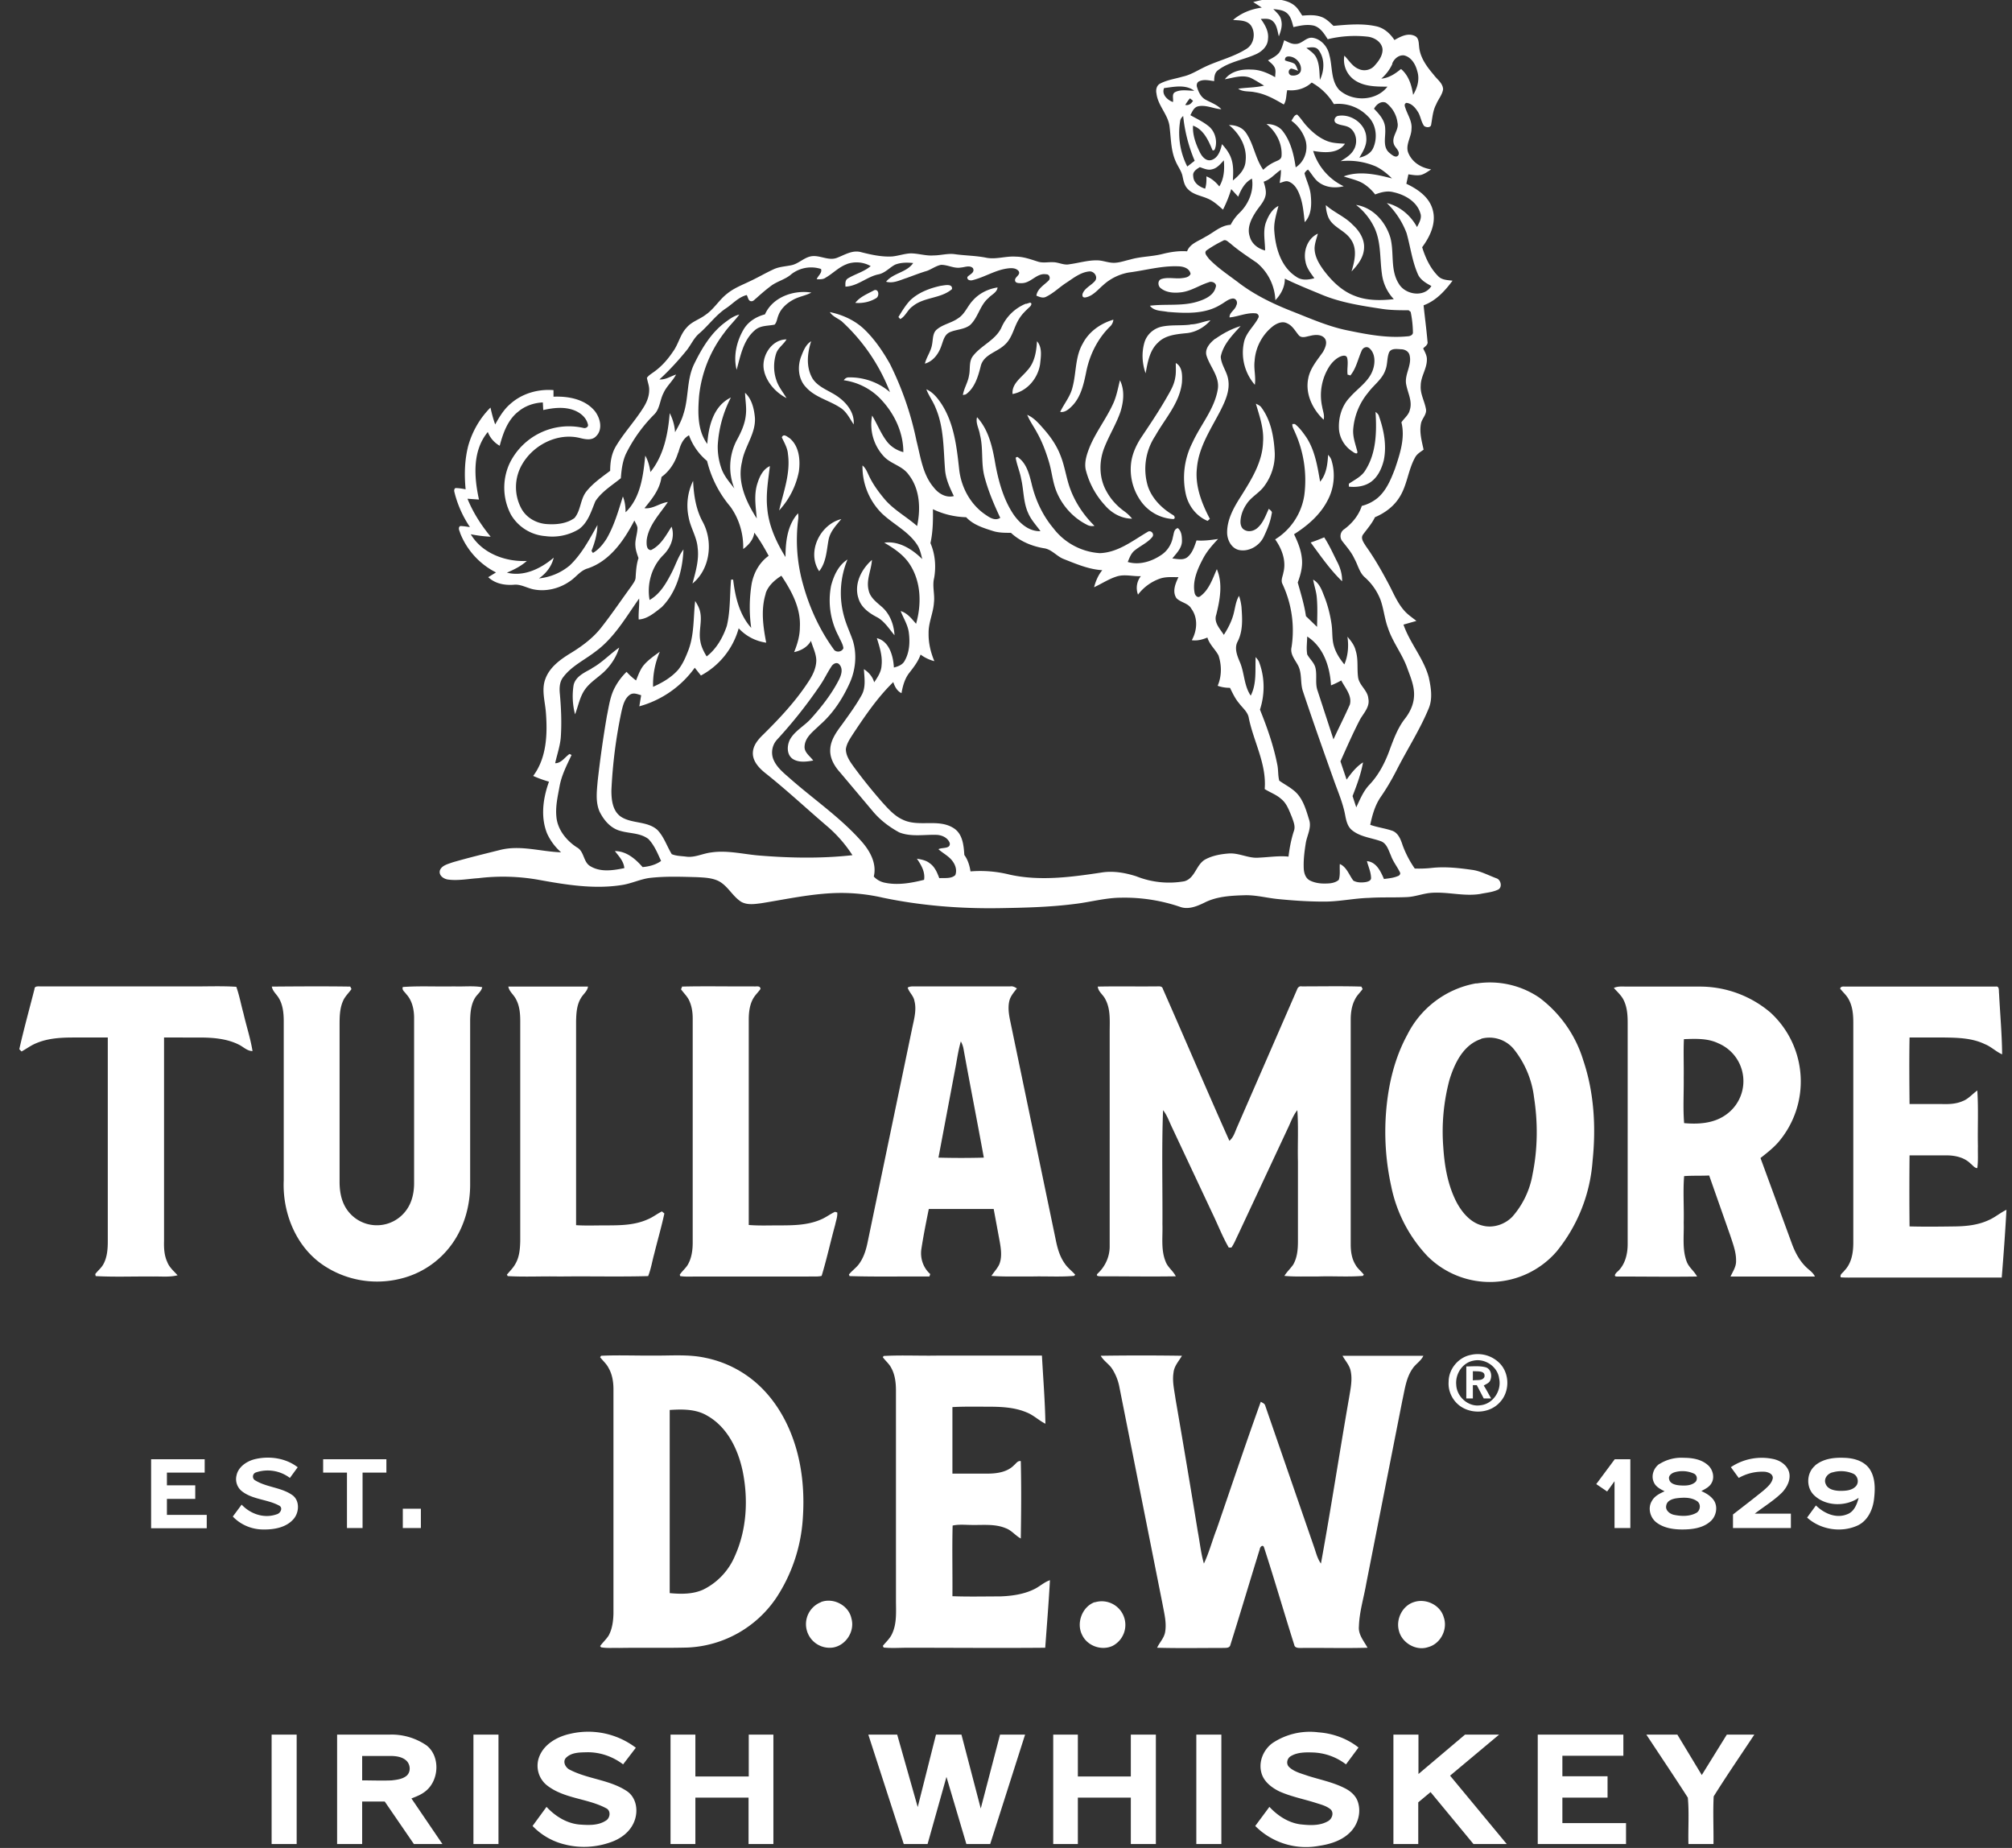 <svg xmlns="http://www.w3.org/2000/svg" xml:space="preserve" style="fill-rule:evenodd;clip-rule:evenodd;stroke-linejoin:round;stroke-miterlimit:2" viewBox="0 0 98 90"><rect x="0" y="0" width="98" height="90" fill="#333333" stroke="none"/><path d="M.94 0h96.8v90H.94z" style="fill:none"/><clipPath id="a"><path d="M.94 0h96.8v90H.94z"/></clipPath><g clip-path="url(#a)"><path d="M61.78-.04h.39c.3.04.62.1.87.3.17.13.27.32.39.5.3-.02.62-.05.92.06.24.08.42.27.6.44.69-.06 1.4-.13 2.08.02.38.08.68.35.89.67.3-.17.65-.36.99-.2.2.09.19.33.21.5.04.55.38 1 .72 1.4.16.22.44.4.45.7-.04.27-.24.49-.34.74-.16.3-.18.64-.24.97-.01.17-.25.16-.35.07-.13-.19-.16-.42-.26-.62-.13-.23-.33-.48-.6-.5-.14.06-.06.2-.03.3.11.31.32.62.28.97 0 .4-.33.8-.14 1.2.2.45.64.7 1.1.77-.16.1-.31.22-.5.27-.2.04-.4 0-.61-.03l-.1.46c.55.26 1.13.65 1.29 1.29.17.64-.14 1.29-.52 1.8.16.52.4 1.04.8 1.43.18.17.44.17.68.2-.37.5-.81.98-1.41 1.2.06.59.14 1.17.19 1.76.04.16-.12.24-.21.34.08.17.19.35.18.55 0 .44-.3.82-.3 1.26-.03.4.18.74.25 1.12.07.28-.2.48-.24.74-.08.42.04.84.13 1.26-.15.11-.33.21-.42.39-.35.63-.38 1.4-.81 2.01-.27.4-.69.7-1.14.89-.14.3-.37.56-.57.83-.15.19.02.4.13.58.45.63.83 1.31 1.19 2 .2.4.38.8.67 1.13.17.2.4.35.6.51l-.63.18c.31.9.98 1.64 1.23 2.56.11.5.2 1.04 0 1.52-.43 1.04-1.04 1.98-1.55 2.98-.24.47-.5.92-.8 1.35-.27.4-.4.87-.5 1.34.36.13.74.17 1.1.3.28.12.39.43.48.7a5 5 0 0 0 .59 1.13c.28.01.56 0 .83-.03.64-.07 1.29 0 1.93.09.43.05.82.27 1.23.42.22.08.29.47.04.56-.27.12-.57.14-.85.2-.81.13-1.62-.13-2.44-.05-.37.04-.73.18-1.1.2-.62.03-1.25 0-1.87.04-.75.02-1.48.19-2.23.18-.73 0-1.45-.05-2.17-.12-.55-.05-1.08-.2-1.63-.19-.67.02-1.37.05-1.98.36-.37.18-.8.36-1.21.2a8.4 8.4 0 0 0-2.83-.44c-.76 0-1.5.21-2.24.3-1.23.16-2.48.19-3.71.21-1.9.03-3.82-.12-5.68-.51a9.06 9.06 0 0 0-2.14-.23c-1.28.02-2.53.3-3.78.5-.32.04-.68.1-.98-.07-.42-.27-.64-.76-1.08-1-.33-.17-.72-.18-1.08-.2-.77-.02-1.54-.05-2.31.04-.43.06-.83.25-1.26.33-1.4.24-2.81 0-4.19-.25a9.9 9.9 0 0 0-2.88-.07c-.48.03-.97.13-1.45.07-.23-.02-.5-.2-.42-.46.1-.24.4-.3.61-.38.76-.22 1.54-.41 2.3-.6 1-.26 2 .08 2.99.11a2.72 2.72 0 0 1-.68-.91c-.33-.81-.2-1.73.09-2.53a5.69 5.69 0 0 1-.77-.28c.66-.88.7-2.04.62-3.08-.04-.55-.23-1.13-.02-1.66.21-.56.72-.93 1.21-1.23.56-.34 1.1-.74 1.5-1.25.52-.66.99-1.36 1.48-2.03.08-.13.2-.26.2-.43.02-.31.04-.63.14-.93-.07-.2-.14-.39-.15-.59-.03-.3.1-.59.1-.89-.02-.12-.1-.24-.15-.35-.5.96-1.18 1.96-2.26 2.33-.37.1-.57.42-.87.62-.52.37-1.19.53-1.8.4-.32-.07-.62-.26-.95-.22-.44.03-.9-.05-1.24-.37l.38-.23a3.65 3.65 0 0 1-1.74-1.9c-.03-.12-.13-.26-.01-.36.16 0 .32.03.48.05a5.3 5.3 0 0 1-.73-1.6c-.02-.1-.08-.22.02-.3.17 0 .34.03.5.06-.07-.71-.05-1.44.13-2.13.2-.7.57-1.34 1.08-1.85.06.27.13.55.23.82.2-.36.42-.73.74-1 .57-.51 1.35-.73 2.1-.67v.32c.73-.03 1.54.12 2.02.71.26.34.39.88.06 1.21-.2.22-.51.16-.76.1-1.1-.29-2.3.32-2.85 1.28a2.2 2.2 0 0 0-.05 2.12c.23.45.7.73 1.2.78.47.04 1 0 1.4-.29.31-.36.28-.9.57-1.28.32-.41.76-.71 1.17-1.02 0-.41.06-.82.27-1.18.39-.66.92-1.22 1.33-1.87.17-.26.3-.56.3-.88.01-.2-.08-.4-.11-.6.1-.14.26-.22.4-.33.35-.26.64-.6.88-.96.26-.36.34-.82.65-1.15.25-.3.63-.4.93-.63.41-.28.66-.73 1.05-1.03.33-.27.73-.42 1.1-.6.39-.18.76-.4 1.15-.58.27-.13.57-.14.86-.2.34-.06.6-.35.94-.43.43-.1.86.23 1.29.07.37-.14.73-.38 1.14-.29.51.13 1.03.25 1.56.22.3-.03.6-.14.9-.15.37 0 .74.13 1.11.1.35 0 .7-.11 1.04-.06.5.07 1.02.07 1.52.17.48.1.97-.09 1.46-.05.36 0 .71.13 1.06.24.24.08.49.02.74.03.27 0 .53.16.8.1.45-.06.9-.2 1.35-.19.27 0 .53.12.81.12.27 0 .53-.1.8-.16.51-.15 1.06-.14 1.57-.27.4-.1.8-.16 1.2-.13.14-.38.57-.5.88-.7.4-.2.76-.57 1.24-.59.12-.23.27-.43.46-.61.42-.42.68-1.04.58-1.64-.35.18-.53.53-.67.88l-.34-.37c-.1.34-.24.68-.4 1-.23-.2-.46-.42-.75-.54-.32-.14-.7-.19-.95-.45-.18-.17-.22-.4-.27-.63-.05-.26-.23-.48-.33-.72-.24-.52-.23-1.11-.3-1.67-.05-.6-.57-1.04-.64-1.64-.04-.18 0-.4.18-.49.34-.18.73-.23 1.1-.34.34-.07.65-.26.97-.42.69-.35 1.47-.51 2.13-.93.38-.23.46-.79.22-1.14-.2-.27-.58-.24-.87-.27.4-.34.88-.53 1.4-.6L61.04.1c.24-.06.49-.12.73-.15Zm.24.48c.16.17.36.33.39.57.06.26-.03.52-.12.76-.07-.26-.09-.57-.31-.75-.16-.14-.38-.1-.57-.1.2.28.4.61.35.98-.01.36-.31.63-.63.76-.59.26-1.26.35-1.79.75-.18.12-.2.34-.2.54-.25-.03-.5-.1-.73.01-.12.05-.14.2-.1.3.07.23.19.48.42.6.26.14.55.24.76.46-.38-.02-.75-.23-1.14-.14-.2.05-.28.26-.37.43.32.18.65.33.93.57.26.24.37.62.3.96-.03.09-.03.21-.15.18-.2-.48-.43-1.01-.95-1.2-.03.44.13.88.32 1.27.1.22.31.49.59.4.32-.11.43-.47.5-.77.18.2.36.43.45.7.12.34.1.71.08 1.07.3-.24.6-.54.62-.95.08-.68-.29-1.33-.81-1.75.31 0 .64.1.83.38.38.55.45 1.25.84 1.8a2 2 0 0 1 .57-.39c.12-.06.3-.1.32-.27.05-.6-.26-1.2-.73-1.57.28 0 .57.09.76.31.41.5.57 1.17.66 1.8.46-.29.65-.92.44-1.43a1.85 1.85 0 0 0-.65-.84c.08-.1.13-.28.28-.3.18.17.3.38.46.55.29.32.63.6 1.03.75.27.1.56.1.84.12-.34.5-1.02.44-1.55.35.23.75.78 1.39 1.49 1.72-.4.1-.83.07-1.17-.16-.25-.16-.38-.44-.57-.65a.42.42 0 0 0-.17.18c.09.35.26.67.3 1.03.05.46.05 1-.29 1.35-.05-.42-.08-.85-.22-1.25-.1-.29-.25-.6-.55-.72-.15-.07-.3.03-.45.06.03-.21.07-.43.06-.64-.29.19-.5.47-.84.58.06.2.13.42.1.63-.05.32-.3.56-.47.82-.23.35-.45.78-.31 1.21.09.36.4.6.75.69 0-.45-.11-.9.03-1.34.12-.33.3-.67.62-.83-.1.4-.24.81-.2 1.24.06.82.33 1.74 1.07 2.21.26.19.59.15.88.07-.18-.25-.38-.5-.43-.8-.12-.53.1-1.14.6-1.37-.06.23-.15.46-.16.7 0 .4.2.74.42 1.05.4.54.9 1.04 1.54 1.28.6.24 1.27.23 1.9.16a2.18 2.18 0 0 1-.58-1.23c-.11-.77-.03-1.6-.4-2.32a3.07 3.07 0 0 0-.86-1.04c.82.12 1.44.82 1.67 1.59.2.74-.02 1.58.42 2.26.32.53 1.23.67 1.58.1-.26-.14-.54-.3-.66-.58-.28-.64-.36-1.33-.55-2a4.02 4.02 0 0 0-.96-1.46c.63.15 1.16.6 1.47 1.17.1-.2.25-.44.16-.68-.17-.57-.76-.9-1.31-1.02-.3-.08-.6 0-.89.11a2.24 2.24 0 0 0-.53-.5c-.3-.2-.67-.26-1-.38.75-.28 1.59-.1 2.35.1-.23-.23-.5-.45-.8-.59a3.43 3.43 0 0 0-1.7-.25c.24-.15.49-.3.63-.54.2-.32.16-.79-.13-1.04-.2-.18-.48-.14-.7-.26-.19-.1-.08-.36.1-.37.64-.1 1.34.42 1.35 1.08.03.36-.17.67-.34.96.27-.06.55-.2.67-.46.23-.5.16-1.16-.25-1.55a1.98 1.98 0 0 0-1.66-.6 2.9 2.9 0 0 0-1.08-1.05c-.32.3-.76.42-1.19.37-.06.23-.03.5-.17.7-.44-.26-.9-.52-1.42-.6-.26-.06-.57 0-.8-.17.42-.06.85-.05 1.26-.15-.22-.13-.43-.27-.66-.38-.4-.16-.84 0-1.25.07.3-.4.83-.5 1.3-.47.41 0 .8.17 1.15.37 0-.16.05-.33-.03-.48-.07-.14-.2-.23-.32-.34.19-.1.4-.2.54-.37.13-.18.18-.4.25-.61.18.08.36.2.57.18.3 0 .5-.34.81-.3.42.06.74.44.82.84.16.57.06 1.24.48 1.7.65.59 1.8.55 2.35-.16-.57 0-1.2 0-1.67-.37a1.2 1.2 0 0 1-.43-1.14c.22.22.39.53.7.65.25.12.58.06.77-.16.2-.22.4-.49.39-.8-.03-.34-.37-.56-.69-.61a5.6 5.6 0 0 0-1.98.12c-.17-.27-.36-.57-.67-.66-.34-.08-.68 0-1 .07-.07-.25-.12-.53-.34-.7-.18-.14-.42-.15-.64-.18Zm1.62 1.9c.16.13.36.25.46.44.18.34.16.74.19 1.11.22-.45.25-1.04-.07-1.46-.14-.18-.39-.12-.58-.1Zm4.18.77a2.1 2.1 0 0 1-.54.72c.37-.03.68-.24.96-.47.38.32.52.8.59 1.26.21-.34.33-.76.2-1.16-.08-.32-.28-.67-.63-.76-.27-.04-.5.17-.59.4Zm-5.23-.17c.15.07.34.08.48.18.08.1.11.22.16.33-.11-.04-.22-.09-.34-.11-.16.05-.16.28 0 .33.18.04.42-.03.47-.22.07-.35-.26-.72-.62-.7-.11.01-.16.07-.15.19ZM56.7 4.29c-.13.31.16.58.43.68.04-.15-.07-.38.1-.48.29-.15.63-.07.94-.07-.43-.32-.98-.19-1.47-.13Zm1.03.82c.17.04.29-.06.38-.2l-.15-.12c-.09.1-.16.21-.23.32Zm9.19.18c.26.27.55.58.55.99.03.38-.14.87.2 1.16.12.1.34.3.45.1.07-.2-.18-.35-.23-.53-.12-.37.26-.67.18-1.03A1.43 1.43 0 0 0 67.5 5c-.24-.1-.47.1-.57.29Zm-9.44.62a3.6 3.6 0 0 0 .35 2.2l.36-.28a7.55 7.55 0 0 1-.56-2.18c-.08.07-.14.15-.15.26Zm1.54 2.34c-.2.05-.4-.05-.58-.11-.16.1-.36.22-.32.44.01.33.3.52.58.61.06-.19.07-.4.06-.6.26.1.46.28.63.49.23-.38.26-.83.22-1.27-.17.18-.34.4-.6.44Zm.54 3.48a5.6 5.6 0 0 0-.8.47c-.13.13.04.28.12.4.41.43.92.77 1.4 1.13.81.63 1.75 1.08 2.7 1.45.86.34 1.7.71 2.6.9.97.2 1.97.4 2.97.3.12 0 .28-.06.27-.2a5.2 5.2 0 0 0-.11-.99l-.1-.08c-.44 0-.88 0-1.32-.07-.98-.15-1.97-.3-2.89-.68-.6-.25-1.23-.5-1.82-.79.01.4-.19.77-.46 1.05a2.5 2.5 0 0 0-.9-1.82c-.45-.31-.9-.6-1.3-.95-.11-.07-.22-.22-.36-.12Zm-18.3 1.13c-.4.14-.69.46-1.04.66-.13.1-.3.08-.44.08.05-.16.28-.31.21-.5a1.57 1.57 0 0 0-1.44.25c-.3.27-.72.35-1.03.6-.24.18-.47.38-.69.58-.07.05-.13.14-.22.14-.17.01-.17-.2-.24-.3-.4.1-.67.42-1 .64-.5.33-.85.83-1.3 1.22-.28.23-.41.57-.64.85-.4.49-.84.97-1.31 1.4.3.02.54-.15.81-.24-.17.33-.47.57-.62.92-.17.33-.17.76-.45 1.03a7.24 7.24 0 0 0-1.37 1.91c-.17.37-.22.78-.25 1.19-.43.35-.93.65-1.24 1.12-.2.48-.35 1.03-.8 1.36a2.5 2.5 0 0 1-1.64.34 2.13 2.13 0 0 1-1.67-1.04 2.82 2.82 0 0 1-.06-2.52 3.21 3.21 0 0 1 3.58-1.71c.11.04.28-.05.22-.19-.08-.32-.36-.55-.67-.67-.48-.18-1-.12-1.5-.01l-.02-.37c-.44.02-.87.17-1.2.45-.51.4-.74 1.05-.9 1.66a1.3 1.3 0 0 1-.58-.67c-.76.92-.67 2.2-.43 3.29l-.56-.04c.27.67.67 1.29 1.13 1.85a6.72 6.72 0 0 1-.97-.12c.55.93 1.69 1.35 2.73 1.3-.29.26-.62.42-.97.57.83.21 1.66-.2 2.28-.73-.1.42-.37.77-.72 1.01a2.77 2.77 0 0 0 1.5-.63c.58-.55.96-1.27 1.35-1.97-.01.44-.13.86-.29 1.26l.07.1c.29-.17.5-.43.67-.7.37-.64.57-1.35.79-2.05.1.25.13.5.13.77.74-.71.86-1.8.96-2.76.14.25.21.52.25.8.65-.8.86-1.86.94-2.87.15.29.24.6.26.93.16-.28.32-.57.41-.89.26-.78.15-1.65.51-2.41.38-.78.84-1.56 1.56-2.08.2-.15.4-.29.65-.35-.22.3-.5.56-.72.87a6.12 6.12 0 0 0-1.24 3.1c-.06.79-.09 1.66.4 2.33.06-.86.3-1.85 1.15-2.26a5.76 5.76 0 0 0-.64 2.33c-.01.37.05.75.17 1.1.13.39.4.69.64 1a2.81 2.81 0 0 1 .1-2.32c.22-.4.42-.82.46-1.28.04-.35-.03-.7-.04-1.06.33.3.44.78.48 1.21.05.78-.51 1.41-.63 2.16-.24.98.2 1.94.72 2.75-.05-.58-.15-1.17.04-1.73.1-.32.27-.67.6-.82-.08.67-.2 1.35-.13 2.04.07.86.44 1.66.89 2.39 0-.74.09-1.56.61-2.13.02.1.02.19.01.28a7.93 7.93 0 0 0 .24 3.2c.31 1.12.8 2.19 1.48 3.13.1.18.4.16.48-.04-.02-.2-.15-.39-.23-.58a3.72 3.72 0 0 1-.37-2.46c.13-.5.36-1 .8-1.28a4.25 4.25 0 0 0-.16 2.8c.11.4.29.77.42 1.15.2.65.14 1.37-.12 1.99-.35.8-.84 1.56-1.5 2.13-.3.3-.7.57-.73 1.02-.03.3.26.48.42.7-.33.06-.71.11-1-.08-.3-.21-.28-.64-.14-.93.24-.44.71-.67 1.04-1.04.51-.57.99-1.18 1.34-1.86.12-.23.23-.54.04-.76-.13-.16-.33-.03-.4.1-.2.3-.34.61-.54.9a22.6 22.6 0 0 1-2.1 2.65.93.93 0 0 0-.2.91c.14.4.48.68.79.95 1.15 1.02 2.45 1.9 3.48 3.05.43.47.8 1.1.64 1.76a1 1 0 0 0 .49.29c.65.15 1.32.03 1.96-.13.06-.39-.14-.72-.35-1.03.22.04.45.08.62.22.25.17.37.46.47.73.26-.02.58.04.78-.15.09-.23.01-.48-.12-.66-.18-.26-.48-.4-.7-.6.16-.1.6 0 .55-.3-.09-.26-.38-.39-.64-.4-.6-.02-1.24.11-1.82-.12-.48-.26-.93-.6-1.28-1.02l-1.6-1.9c-.28-.31-.51-.7-.48-1.13.02-.45.3-.84.57-1.2.33-.46.67-.92.95-1.42.23-.4.14-.86.12-1.28.23.15.42.36.5.64.17-.25.35-.52.36-.83.05-.45-.1-.9-.23-1.32.61.15.8.88.83 1.43.2-.05.42-.13.52-.32.25-.43.27-.95.2-1.43-.06-.36-.26-.66-.39-1 .33.1.54.38.75.62.27-.94.25-2.02-.29-2.87-.3-.48-.78-.8-1.26-1.08.71-.1 1.37.32 1.85.8-.06-.25-.11-.5-.26-.72-.43-.64-1.15-.98-1.7-1.5a3.21 3.21 0 0 1-.95-2.34c.15.12.22.3.3.47.19.42.47.8.76 1.15.45.54 1.08.87 1.6 1.33.18-.84.14-1.8-.41-2.5-.3-.43-.86-.52-1.2-.88a2.28 2.28 0 0 1-.58-2c.26.43.43.9.75 1.3.2.24.47.4.77.48 0-.92-.4-1.8-1.01-2.48a3.06 3.06 0 0 0-1.89-1.02c.06-.1.16-.15.27-.14.72-.01 1.44.25 1.98.72a9.14 9.14 0 0 0-2.35-3.45c-.19-.15-.44-.23-.58-.45.62.13 1.22.4 1.68.84.5.48.9 1.07 1.24 1.67a15.2 15.2 0 0 1 1.3 3.76c.2.78.3 1.64.84 2.27.23.3.6.52.98.42-.2-.41-.4-.84-.43-1.3-.08-1-.05-2.05-.46-3-.12-.31-.33-.58-.45-.9.32.14.54.42.73.7.62.95.75 2.1.87 3.21.1.88.56 1.72 1.3 2.21.2.14.46.3.7.14-.31-.66-.6-1.34-.78-2.05-.16-.66-.04-1.35-.21-2-.04-.29-.22-.56-.14-.85.58.63.76 1.5.9 2.33.16.84.4 1.7.88 2.41.3.43.75.83 1.31.81-.2-.28-.45-.54-.59-.86-.25-.53-.22-1.12-.35-1.68-.06-.35-.21-.68-.27-1.04l.08-.04c.45.29.58.84.7 1.32.19.8.54 1.54 1.06 2.16a3.1 3.1 0 0 0 2.26 1.21c.88-.03 1.59-.6 2.32-1.03.17-.12.36.1.23.25-.24.29-.6.43-.89.68-.15.14-.22.34-.3.53.57.17 1.19-.03 1.66-.36.29-.2.48-.52.54-.86.05-.16.04-.38.24-.43.19.16.2.42.2.65-.01.33-.27.58-.47.83.24.02.52.1.73-.06.25-.2.35-.53.45-.82.35.03.7-.02 1.05-.07-.28.3-.55.6-.74.97-.27.51-.52 1.09-.4 1.67.03.12.15.25.27.15.43-.31.6-.85.81-1.32.3.7.15 1.5-.03 2.22-.13.38.19.69.37.98.18-.28.34-.58.44-.9.11-.34.12-.7.3-1 .06.17.1.36.12.54.04.56.08 1.15-.18 1.67-.18.32-.04.68.09.99.24.53.2 1.16.54 1.66.3-.59.21-1.25.24-1.88.07.09.15.17.18.28.27.73.27 1.55.03 2.28.35.87.66 1.75.84 2.66.06.26.03.54.1.8.22.16.46.28.67.45.46.34.62.92.78 1.44.14.4-.1.77-.16 1.16-.06.38-.11.76-.1 1.15 0 .24.06.52.28.65.24.13.53.17.8.16.22 0 .46-.03.63-.18.08-.25.03-.51.05-.77.34.15.45.54.66.81.18.1.4.1.6.07.11-.02.28-.07.26-.22-.01-.28-.13-.53-.2-.8.46.04.67.5.83.87.22-.03.46-.05.67-.14.08-.02.16-.11.1-.2-.13-.27-.33-.51-.43-.8-.12-.26-.2-.59-.49-.7-.47-.17-1.01-.21-1.41-.54-.22-.18-.28-.47-.33-.73-.11-.6-.36-1.16-.56-1.73-.51-1.43-1.02-2.87-1.5-4.31-.13-.39-.04-.82-.21-1.2-.14-.3-.43-.58-.34-.95a5.33 5.33 0 0 0-.45-3.08c-.08-.18.02-.36.05-.54.15-.57-.07-1.16-.4-1.62a3.07 3.07 0 0 0 1.42-2.15 5.69 5.69 0 0 0-.46-3.08c-.05-.13-.14-.25-.12-.39h.12c.23.18.4.42.56.65.42.64.54 1.42.67 2.16.31-.37.36-.85.39-1.31.07.08.14.17.17.29.19.63.12 1.34-.19 1.92-.36.71-.98 1.24-1.64 1.66.18.37.34.76.38 1.17.05.4-.06.8-.2 1.18.15.54.32 1.08.4 1.64l.54.52c.01-.47.03-.94-.01-1.4-.02-.31-.13-.6-.18-.9.27.15.4.44.5.71.2.48.33.98.4 1.48.05.36.01.73.12 1.07.1.33.29.61.5.87.18-.42.22-.9.15-1.35.17.2.34.41.4.67.14.43.06.88.12 1.31.06.4.47.63.5 1.04.08.39-.22.69-.4 1-.35.67-.65 1.36-.96 2.05l.3.89c.23-.32.47-.63.8-.84-.1.57-.3 1.1-.51 1.64l.18.55c.18-.38.34-.78.63-1.09.48-.5.8-1.14 1.03-1.8.18-.48.37-.98.69-1.4.24-.3.43-.67.46-1.07.05-.52-.18-1.01-.35-1.49-.25-.66-.7-1.22-.92-1.9-.16-.43-.2-.91-.36-1.36a2.83 2.83 0 0 0-.77-1.1c-.26-.23-.33-.6-.5-.9-.14-.31-.37-.57-.58-.84a.4.4 0 0 1 .09-.6c.38-.28.7-.67.85-1.13a2 2 0 0 0 .76-.38c.44-.37.66-.92.86-1.44.24-.72.5-1.49.31-2.25.13-.2.36-.36.41-.61.13-.41-.09-.8-.17-1.2-.12-.5.28-.95.16-1.45-.04-.2-.24-.3-.42-.3-.2-.01-.47-.06-.58.15-.11.27-.07.59-.18.86-.15.45-.57.73-.84 1.1a3.18 3.18 0 0 0-.73 1.81c-.02.36.11.7.2 1.05.04.18-.15.08-.22.02a1.43 1.43 0 0 1-.67-1.07c-.04-.57.13-1.17.53-1.58.38-.44.93-.77 1.12-1.34.12-.34.12-.8-.17-1.05-.14-.12-.33-.02-.38.13-.18.4-.26.85-.55 1.2-.03-.02-.1-.04-.13-.04-.04-.27.04-.55-.02-.81-.04-.17-.23-.12-.35-.07-.21.1-.38.27-.51.46a2.6 2.6 0 0 0-.36 1.98c.03.2.13.42.07.63-.53-.5-.9-1.25-.75-2 .09-.5.44-.9.72-1.3.11-.2.24-.48.07-.68-.18-.19-.48-.16-.71-.1-.17.03-.37.12-.52-.01-.18-.2-.31-.48-.58-.6-.22-.12-.47-.02-.66.11-.54.4-.89 1.05-.93 1.72-.05.39.07.77.01 1.16a2.39 2.39 0 0 1-.52-2.11c.11-.45.49-.75.69-1.15.06-.1-.03-.22-.14-.22-.43-.04-.84.16-1.26.2-.02-.24.27-.36.33-.59.08-.14 0-.35-.19-.33-.22.03-.39.2-.58.3-.76.47-1.7.42-2.57.35-.3-.06-.67-.03-.87-.3.79-.1 1.61.04 2.38-.22.34-.11.73-.3.82-.67.09-.2-.18-.33-.34-.25-.44.14-.83.41-1.29.48-.35.05-.76.04-1.05-.2-.14-.11-.15-.38.04-.44.31-.1.64-.01.96-.04.16-.02.38-.03.46-.21-.05-.29-.38-.37-.62-.37-.8-.03-1.59.2-2.38.3-.46.08-.9.29-1.25.61-.26.22-.49.52-.84.6-.14.03-.2-.03-.17-.17.1-.28.41-.4.6-.62.17-.2-.04-.5-.28-.47-.41.04-.75.31-1.08.53-.35.22-.64.52-1.01.7-.16.09-.33.01-.48-.05.05-.34.37-.51.6-.74.1-.1.04-.31-.12-.3-.46-.08-.73.42-1.18.43-.12 0-.34.02-.34-.15 0-.16.28-.25.18-.43-.12-.16-.34-.16-.51-.14-.61.07-1.13.42-1.72.57-.11.04-.3.01-.27-.15.11-.13.38-.21.27-.43-.16-.16-.4-.04-.59-.03-.33.06-.64-.14-.97-.13-.24.05-.44.2-.67.29-.34.1-.67.23-1 .35-.32.1-.65.28-1 .18.35-.43 1.01-.45 1.32-.91-.3-.03-.6-.03-.88.08-.27.14-.48.4-.8.47-.57.11-1.02.58-1.62.6 0-.13-.03-.31.12-.4.36-.22.78-.32 1.11-.6a1.4 1.4 0 0 0-1.16-.1Zm-8.23 9.18c-.14.47-.41.9-.81 1.19-.08.6-.46 1.07-.83 1.52.41.05.74-.25 1.14-.3-.39.58-.93 1.12-1.03 1.84-.01.17-.03.5.21.5.48-.23.73-.72 1-1.14.18.5-.05 1.04-.41 1.39-.56.56-.8 1.4-.66 2.18.5-.28.8-.8 1.05-1.28.21-.39.33-.82.6-1.18-.04 1-.33 2.08-1.06 2.81-.33.26-.7.58-1.12.6-.02-.34.04-.68.02-1.02-.65.92-1.22 1.93-2.15 2.6-.52.4-1.14.69-1.54 1.22-.19.23-.2.55-.17.83.06.67.09 1.35.05 2.02-.02.46-.18.9-.28 1.35.29.01.48-.3.7-.45l.1.05c-.23.49-.48.97-.58 1.5-.09.5-.21.99-.16 1.5.05.63.49 1.17 1 1.5.37.2.3.72.66.92.5.3 1.11.2 1.65.09-.03-.34-.27-.58-.46-.83.56 0 1 .38 1.35.78.32-.03.64-.11.9-.3-.17-.37-.33-.77-.62-1.07-.4-.3-.9-.26-1.35-.39-.48-.12-.82-.52-1.03-.95-.2-.47-.13-.99-.09-1.47.12-1.07.27-2.13.45-3.18.1-.48.16-.98.4-1.41a3 3 0 0 1 .56-.74c.14.16.3.3.46.42.1-.24.18-.48.34-.7.22-.28.53-.49.82-.7a3.98 3.98 0 0 0-.33 1.71c.45-.2.9-.46 1.23-.84.23-.29.37-.63.5-.97.28-.76.23-1.58.32-2.37.1.16.2.33.24.52.11.47-.08.95.01 1.42.04.28.17.53.31.76.48-.37.79-.92.98-1.48.18-.74.14-1.5.21-2.26h.1c.1.84.3 1.7.88 2.35a7.16 7.16 0 0 1 .02-2.14c.1-.54.38-1.05.83-1.37-.21-.39-.43-.77-.7-1.13-.04.34-.27.6-.54.8.02-.74-.2-1.48-.63-2.07a5.43 5.43 0 0 1-1.13-2.22 2.9 2.9 0 0 1-.88-1.25c-.32.17-.43.52-.52.84Zm12.41 2.76c.01.55 0 1.11-.12 1.65.23.54.28 1.13.18 1.7-.1.39.04.8-.01 1.2-.03.5-.27.97-.26 1.49-.01.47.1.93.28 1.36a1.9 1.9 0 0 1-.67-.32c-.12.34-.34.62-.55.89-.22.28-.32.64-.38.99-.22-.11-.33-.32-.4-.54-.77.75-1.38 1.65-1.97 2.54-.14.22-.3.45-.34.72 0 .33.2.61.38.86.44.6.9 1.17 1.39 1.73.3.33.6.67 1 .85.79.38 1.74-.07 2.49.42.43.28.48.83.51 1.3.17.23.26.52.3.8a5.9 5.9 0 0 1 1.92.16c1.46.32 2.97.12 4.43-.1.58-.1 1.17 0 1.73.18a4.3 4.3 0 0 0 2.34.24c.53-.15.57-.83 1.03-1.07.34-.18.73-.25 1.1-.28.52-.05.99.25 1.5.2.48-.02.96-.1 1.44-.05.05-.42.13-.84.26-1.24.09-.23-.02-.47-.1-.7-.13-.3-.24-.65-.52-.87-.23-.21-.53-.31-.8-.48.1-1.21-.53-2.29-.77-3.44-.04-.31-.3-.5-.47-.73-.2-.23-.32-.5-.45-.76-.2 0-.41-.03-.6-.1.2-.47.2-1 .04-1.48-.16-.3-.44-.53-.54-.87-.24.1-.5.17-.76.13.26-.47.31-1.08-.02-1.53-.15-.28-.52-.3-.73-.52-.21-.32-.05-.71.1-1.02-.3 0-.6-.03-.9.07a2.3 2.3 0 0 0-1.07.78.92.92 0 0 1 .14-.9c-.4.02-.8-.11-1.19.02-.38.12-.72.35-1.09.52.08-.3.2-.59.4-.83-.66-.04-1.26-.3-1.87-.54-.35-.13-.59-.48-.98-.53-.59-.1-1.16-.34-1.6-.75-.3 0-.6 0-.88-.09-.47-.15-.96-.3-1.3-.67a3.97 3.97 0 0 1-1.62-.39Zm-8.14 4.1c-.25.79-.13 1.62.02 2.4a2.24 2.24 0 0 1-1.34-.7 3.74 3.74 0 0 1-1.84 2.3l-.3-.38a4.94 4.94 0 0 1-2.7 1.88l.09-.54c-.18-.05-.37-.14-.54-.03-.27.18-.35.53-.42.83a23.7 23.7 0 0 0-.49 3.84c0 .44.05.97.44 1.26.53.37 1.3.21 1.8.66.32.33.46.79.7 1.18.21.09.46.09.7.12.41.06.8-.15 1.2-.2.77-.12 1.53.07 2.28.14 1.54.13 3.1.16 4.62-.01a6.44 6.44 0 0 0-1.22-1.4c-1.02-.87-2-1.79-3.05-2.62-.28-.23-.57-.54-.58-.92-.01-.38.24-.68.5-.93.8-.79 1.58-1.62 2.2-2.57.2-.3.38-.65.39-1.03 0-.34-.17-.65-.26-.97-.17.31-.49.48-.82.55.16-.39.28-.8.28-1.22.05-.92-.4-1.75-.9-2.5-.33.21-.65.49-.77.87Zm26.36 2.95c.11.22.32.39.4.63.11.38-.02.8.12 1.17l.77 2.36c.26-.57.55-1.13.8-1.7.11-.44-.23-.8-.42-1.17a4 4 0 0 1-.5.24c-.05-.9-.36-1.87-1.16-2.38 0 .28-.05.57 0 .85h-.01Z" style="fill:#fff;fill-rule:nonzero"/><path d="M64.58 9.99c.4.36.93.56 1.31.96.32.29.58.7.55 1.14-.02.45-.31.82-.61 1.13.15-.5.3-1.1-.04-1.57-.29-.44-.88-.58-1.09-1.07a1.63 1.63 0 0 1-.12-.59ZM45.82 13.92c.18-.02.58-.13.55.16-.54.47-1.37.38-1.92.84-.24.16-.34.48-.6.62l-.09-.1c.17-.28.34-.56.56-.8.4-.39.95-.6 1.5-.72ZM47.37 14.65c.31-.36.76-.58 1.22-.65-.03.25-.3.35-.45.52-.42.36-.5.96-.9 1.32-.3.22-.68.2-1 .35-.25.13-.3.42-.39.66-.13.38-.4.75-.8.86.08-.33.3-.6.35-.94.05-.25.02-.56.24-.73.3-.25.71-.31 1.03-.54.32-.2.45-.58.7-.85ZM41.66 14.75c.23-.3.6-.44.93-.62.23-.06.25.32.07.4-.3.18-.66.25-1 .22ZM37.26 15.31c.37-.84 1.4-1.2 2.26-1.06-.28.15-.6.19-.89.35-.31.17-.6.43-.72.77-.06.14-.07.32-.18.44-.33.07-.7.03-.97.28-.56.48-.69 1.24-.88 1.92-.17-.66 0-1.38.33-1.95.23-.4.63-.64 1.05-.75ZM49.98 14.8l.19-.06c.13.02.04.17-.03.22-.18.17-.36.34-.49.55-.27.41-.33.95-.72 1.29-.37.35-.99.46-1.15.99-.13.52-.29 1.1-.74 1.42l-.14.03c.05-.33.25-.62.3-.96.07-.31-.02-.67.19-.94.4-.52 1.08-.76 1.38-1.37a2.2 2.2 0 0 1 1.2-1.18ZM52.74 16.73c.3-.58.87-.98 1.49-1.16a.52.52 0 0 1-.17.34c-.61.6-1 1.4-1.16 2.24-.12.58-.26 1.2-.69 1.63-.15.15-.34.32-.57.28.19-.4.5-.76.6-1.2.19-.7.12-1.48.5-2.13ZM57.98 15.8c.34 0 .65-.15.98-.2-.3.35-.75.6-1.21.63-.48.05-1 .1-1.35.46-.41.38-.5.96-.6 1.49-.17-.48-.2-1-.06-1.49.11-.39.44-.69.84-.78.46-.1.94-.04 1.4-.1ZM59.2 16.5c.38-.27.8-.49 1.23-.62-.4.44-.85.89-.97 1.49.02.4.3.72.36 1.1.1.53-.13 1.04-.36 1.5-.46.9-1.07 1.78-1.16 2.82-.1.87.23 1.72.63 2.48l-.11.1c-.53-.22-.91-.7-1.05-1.25a3.76 3.76 0 0 1 .31-2.56c.4-.88 1.09-1.65 1.24-2.63.08-.6-.38-1.06-.55-1.6-.11-.34.18-.65.43-.84ZM37.23 18.11c-.2-.69.32-1.58 1.08-1.58-.14.24-.4.4-.5.67-.14.42-.14.89 0 1.3.1.33.33.6.5.89-.5-.26-.93-.72-1.08-1.27ZM50.5 16.61c.28.3.2.76.16 1.13-.11.7-.64 1.32-1.34 1.45-.05-.5.43-.8.71-1.14.37-.39.45-.93.48-1.44ZM39.04 17.32c.1-.26.22-.55.47-.7-.19.59-.26 1.26.07 1.82.3.46.88.6 1.3.93.4.3.75.77.7 1.3-.2-.3-.35-.63-.66-.82-.55-.36-1.23-.5-1.67-1-.38-.4-.42-1.03-.21-1.53ZM57.27 17.68c.33.18.32.62.3.95-.11 1-.83 1.76-1.3 2.6a2.91 2.91 0 0 0-.36 2.45c.2.6.68 1.08 1.22 1.4.07.03.14.16.03.2a2.07 2.07 0 0 1-1.63-.93 2.66 2.66 0 0 1-.44-1.77c.05-.46.25-.9.5-1.28.45-.67.9-1.34 1.3-2.05.15-.26.3-.53.35-.84.05-.24.03-.48.03-.73ZM54.2 19.7c.18-.37.25-.78.35-1.18.24.48.18 1.05.02 1.55-.21.6-.55 1.14-.78 1.73-.27.68-.26 1.48.1 2.12.21.39.51.72.87.98.14.1.27.22.38.36-.52 0-1-.27-1.33-.66a3.99 3.99 0 0 1-.93-1.74c-.07-.37.06-.75.2-1.1.3-.72.79-1.35 1.12-2.06ZM61.17 19.66c.1.05.22.1.28.2.46.63.6 1.43.64 2.2.02.58-.17 1.17-.53 1.64-.24.32-.63.51-.85.86-.17.25-.28.54-.29.85 0 .15.05.33.2.4.2.12.47.05.64-.11.27-.24.39-.6.54-.92.06.06.19.13.14.24-.06.4-.22.77-.39 1.13-.21.44-.74.75-1.23.63-.36-.1-.55-.5-.55-.85 0-.65.34-1.24.68-1.77.5-.8 1.04-1.65 1.07-2.63.05-.64-.17-1.26-.35-1.87ZM67 20.06c.07.06.15.12.17.22.24.68.38 1.43.23 2.14-.1.4-.29.82-.64 1.06-.3.21-.7.26-1.06.22v-.14c.29-.2.62-.35.8-.65.54-.84.56-1.88.5-2.85ZM50.02 20.2c.32.13.55.39.77.64.36.4.68.85.87 1.36.2.5.27 1.05.45 1.56.25.7.67 1.33 1.2 1.85a.53.53 0 0 1-.38-.06c-.71-.36-1.27-1.01-1.53-1.77-.14-.42-.18-.86-.31-1.29-.15-.5-.33-.98-.59-1.44-.15-.28-.35-.55-.47-.86ZM38.08 21.3c.09-.2.26-.03.38.04.47.39.53 1.07.45 1.63a3.9 3.9 0 0 1-.96 1.89c.21-.9.56-1.8.43-2.74-.02-.3-.18-.56-.3-.82ZM33.54 25.18a2.72 2.72 0 0 1 .22-1.76c.03.7.14 1.4.47 2 .52.96.36 2.3-.5 3 .15-.57.33-1.15.25-1.75-.04-.52-.35-.97-.44-1.49ZM39.9 27.82c-.62-.93.04-2.28 1.08-2.54-.25.3-.54.6-.62 1-.1.53-.11 1.1-.46 1.54ZM63.84 26.42c.22-.07.44-.16.66-.25.24.37.42.77.62 1.17.16.3.26.63.25.97-.59-.57-1.05-1.24-1.53-1.89ZM41.8 29.1c-.2-.69.17-1.39.67-1.83-.03.5-.29.97-.16 1.48.07.34.36.56.6.77.43.35.63.89.66 1.42-.27-.32-.5-.7-.87-.89-.4-.21-.79-.5-.9-.96ZM28.82 32.55c.5-.27.88-.69 1.34-1.01-.12.4-.34.76-.62 1.06-.32.35-.76.58-1.04.97-.26.36-.33.81-.49 1.22a3.44 3.44 0 0 1-.07-1.43c.1-.42.54-.61.88-.8v-.01ZM71.91 47.9a4.28 4.28 0 0 1 3.07.69 5.99 5.99 0 0 1 2.14 3.06c.53 1.57.62 3.26.45 4.9a7.87 7.87 0 0 1-1.75 4.4 4.3 4.3 0 0 1-6.29.23 6.95 6.95 0 0 1-1.77-3.42 12.32 12.32 0 0 1-.25-3.57c.1-1.31.4-2.63 1.04-3.8a4.66 4.66 0 0 1 3.36-2.5Zm.24 2.7c-.87.28-1.3 1.18-1.55 1.99a9.77 9.77 0 0 0-.3 3.29c.06.92.22 1.85.65 2.68.27.5.68.99 1.26 1.13.52.14 1.1-.06 1.46-.44a4.2 4.2 0 0 0 .98-2.07c.25-1.23.26-2.5.07-3.73a4.65 4.65 0 0 0-.99-2.36 1.54 1.54 0 0 0-1.59-.5ZM1.68 48.17c0-.15.17-.13.28-.13h7.29c.75.01 1.5-.03 2.26.02.15.42.23.87.35 1.3.14.61.34 1.21.44 1.83-.25 0-.43-.19-.64-.3-.6-.31-1.3-.36-1.96-.36H7.99v9.92c-.01.34.01.7.16 1.02.1.26.32.44.5.64-.39.1-.79.05-1.19.06-.93-.01-1.87.03-2.8-.02l-.02-.1c.12-.16.29-.29.39-.47.19-.34.22-.74.22-1.13v-9.92H3.59c-.61 0-1.25.03-1.83.28-.25.1-.47.27-.71.4l-.11-.11c.22-.98.49-1.95.74-2.93ZM13.24 48.05c1.27-.01 2.55-.02 3.82 0l.06.12c-.14.2-.33.37-.42.6-.16.37-.16.79-.16 1.19v7.6c0 .43.07.88.3 1.26a1.77 1.77 0 0 0 2.95.12c.28-.38.38-.86.38-1.32v-8.04c0-.4-.09-.85-.38-1.16-.07-.11-.23-.2-.17-.35.83-.06 1.67-.01 2.5-.03.46.02.92-.04 1.37.04-.05.2-.21.32-.32.47-.22.32-.26.73-.27 1.1v8.04c0 1.02-.28 2.05-.88 2.89a4.33 4.33 0 0 1-2.57 1.71 4.7 4.7 0 0 1-3.7-.67c-1.34-.9-2-2.56-1.93-4.14v-7.74c0-.39-.04-.8-.24-1.13-.11-.19-.3-.33-.34-.56ZM24.76 48.05h3.88c-.03.23-.24.37-.35.57-.2.33-.22.73-.23 1.11v9.94c.48.03.95.01 1.42.01.7 0 1.41 0 2.06-.29.25-.1.46-.27.7-.39l.12.1c-.14.65-.33 1.3-.49 1.95-.1.36-.16.75-.3 1.1-1.44.04-2.88 0-4.32.02-.84-.02-1.68.03-2.52-.02l-.04-.07c.14-.17.3-.32.41-.52.2-.34.23-.73.24-1.12V49.73c0-.36-.03-.74-.21-1.07-.11-.22-.33-.37-.37-.61ZM33.21 48.05c1.16-.03 2.33 0 3.5-.01.11.02.33-.06.33.13-.12.17-.27.3-.37.49-.16.3-.2.66-.2 1v10c.48.04.95.02 1.43.02.7 0 1.42 0 2.07-.28.25-.1.46-.27.7-.38l.11.03c.02.2-.06.4-.1.6-.23.83-.41 1.67-.66 2.49-.2.05-.42.02-.63.03h-5.44c-.27 0-.55.02-.82-.02l-.02-.07c.12-.18.3-.32.4-.5.18-.32.23-.7.23-1.06V49.6c0-.32-.05-.64-.2-.93-.1-.18-.25-.32-.37-.49l.05-.11ZM44.21 48.1c.1-.06.2-.06.3-.06h4.7c.11-.02.22.03.32.1-.14.18-.3.36-.36.58-.08.3-.04.63.02.93l2.23 10.72c.08.4.19.81.43 1.15.14.22.35.37.52.56l-.05.06c-.69.06-1.39.01-2.08.03-.65-.01-1.3.02-1.95-.03.13-.2.3-.37.39-.58.13-.34.08-.71.02-1.06l-.3-1.62h-3.16c-.13.64-.26 1.29-.36 1.94-.07.45.08.92.43 1.23l-.04.12c-1.3-.01-2.6.02-3.89-.02l-.03-.08c.14-.17.32-.3.46-.47.25-.32.37-.71.45-1.1l2.18-10.47c.09-.42.21-.86.1-1.28-.04-.25-.26-.42-.33-.65Zm2.59 2.62c-.11.38-.17.77-.24 1.16l-.85 4.5c.74.02 1.47.02 2.21 0-.32-1.76-.67-3.53-.99-5.3a1.15 1.15 0 0 0-.13-.36ZM53.47 48.05c.94-.02 1.87 0 2.8-.01.13.01.33-.05.37.12 1.09 2.47 2.14 4.94 3.24 7.4.2-.16.27-.42.37-.65l2.92-6.7c.03-.1.11-.2.24-.17.97 0 1.94-.02 2.9.01l.06.12c-.12.17-.28.31-.37.5-.16.3-.21.65-.21 1V60.6c0 .35.05.71.24 1.01.1.18.27.3.4.47l-.05.06c-.74.06-1.48 0-2.22.03-.54-.01-1.07.02-1.6-.03.12-.2.3-.36.43-.55.2-.35.23-.75.23-1.14v-3.88c-.02-.83.03-1.67-.03-2.5-.18.22-.29.5-.41.77l-2.46 5.26c-.11.22-.2.46-.34.66h-.13c-.3-.52-.52-1.09-.78-1.63l-2.02-4.3c-.12-.26-.22-.54-.4-.76-.07 1.85-.02 3.7-.03 5.56.02.6-.08 1.23.15 1.8.1.29.37.46.5.73-1.2.02-2.4 0-3.6 0-.09 0-.33.01-.21-.13.38-.35.6-.84.59-1.36V50.25c0-.53.05-1.1-.21-1.58-.1-.22-.35-.37-.37-.62ZM78.6 48.12c.2-.1.44-.07.66-.07h3.5a5.3 5.3 0 0 1 3.47 1.26 4.55 4.55 0 0 1 .37 6.34c-.25.28-.56.52-.85.75l1.54 4.2c.15.4.36.8.68 1.11.15.15.34.26.43.46h-4.11c.11-.24.28-.48.27-.76.01-.42-.15-.83-.28-1.23l-1.03-2.93c-.4.02-.81 0-1.22.03-.06.75 0 1.52-.02 2.27.02.63-.08 1.28.14 1.88.1.29.37.47.51.74-1.3.02-2.6 0-3.91 0-.2 0-.02-.2.05-.25.36-.34.48-.85.48-1.33V49.81c0-.4-.03-.8-.22-1.15-.11-.2-.3-.37-.45-.54Zm3.42 2.49c-.03.62 0 1.25-.01 1.87.01.74-.04 1.48.02 2.22.67.06 1.4.02 1.98-.37a2 2 0 0 0-.32-3.52c-.52-.25-1.11-.22-1.67-.2ZM89.63 48.15c.03-.13.17-.1.27-.1h7.3c.2-.04.15.21.17.34.05.99.14 1.97.15 2.96-.3-.13-.54-.38-.85-.5-.6-.29-1.28-.31-1.94-.32h-1.72c-.02 1.08-.01 2.16 0 3.24h1.58c.33.01.68 0 1-.14.28-.1.48-.35.72-.52.06.9.01 1.81.03 2.72-.01.35.02.7-.03 1.06-.14 0-.22-.14-.33-.22-.3-.3-.75-.4-1.17-.4h-1.8a173 173 0 0 0 0 3.46c.74.02 1.5.01 2.25 0 .54-.01 1.09-.07 1.59-.3.31-.13.57-.36.88-.51-.06 1.1-.14 2.2-.23 3.3h-7.08c-.25 0-.5.01-.76-.01-.06-.15.11-.22.18-.33.35-.36.43-.88.43-1.36V49.81c0-.38-.03-.78-.22-1.13-.1-.2-.28-.35-.42-.53ZM71.63 65.99a1.5 1.5 0 0 1 1.4.39c.51.5.52 1.4.02 1.92-.45.5-1.25.58-1.82.25-.44-.25-.71-.76-.67-1.26 0-.61.47-1.18 1.07-1.3Zm.13.28c-.53.1-.88.65-.83 1.17.02.59.6 1.1 1.18 1 .61-.06 1.04-.71.91-1.3-.07-.58-.69-1-1.26-.87ZM29.28 66.03c.86-.04 1.73 0 2.6-.01.82.01 1.66-.07 2.48.11a5.4 5.4 0 0 1 2.53 1.27c.78.7 1.35 1.62 1.71 2.6.47 1.27.6 2.65.5 4a7.94 7.94 0 0 1-1.27 3.79 5.5 5.5 0 0 1-4.33 2.45c-1.11.03-2.23 0-3.35.02-.29-.01-.58.02-.87-.03l-.05-.06c.13-.18.3-.33.42-.52.17-.32.22-.69.23-1.05V67.66c0-.36-.06-.73-.24-1.04-.1-.2-.28-.35-.41-.52l.05-.07Zm3.34 2.64v8.92c.55.05 1.12.06 1.63-.17a3.22 3.22 0 0 0 1.55-1.65c.57-1.27.65-2.73.38-4.09-.22-1.07-.74-2.17-1.73-2.73-.55-.33-1.21-.32-1.83-.28ZM43.04 66.04c.88-.05 1.78 0 2.67-.02h5.04c.06 1.1.15 2.21.17 3.32-.32-.16-.58-.42-.91-.55-.66-.28-1.38-.28-2.07-.28-.52 0-1.04-.01-1.55.02v3.24h1.7c.46 0 .97-.07 1.3-.41.1-.08.18-.23.33-.2.03 1.26.02 2.51 0 3.77-.26-.14-.45-.4-.73-.5-.52-.22-1.1-.15-1.64-.16-.32 0-.64-.04-.95.03-.03 1.14 0 2.3-.01 3.44.77.03 1.55.01 2.32.01.57-.02 1.15-.1 1.66-.35.27-.13.48-.34.77-.44-.06 1.1-.15 2.2-.23 3.29-2.23.02-4.46 0-6.69 0-.4 0-.79.03-1.18-.01l-.04-.08c.16-.2.36-.37.46-.61.23-.5.18-1.08.18-1.62V67.74c0-.38-.04-.78-.23-1.12-.1-.2-.28-.34-.41-.52l.04-.06ZM53.62 66.03c1.32-.02 2.63-.02 3.95 0-.15.26-.38.5-.41.82-.07.43.04.86.1 1.3.37 2.14.73 4.28 1.08 6.43.1.52.15 1.06.3 1.57.26-.55.41-1.14.63-1.7.71-2.06 1.4-4.13 2.14-6.18.08.05.2.09.22.2L64 75.33c.1.28.16.57.34.82.49-2.68.9-5.38 1.37-8.07.07-.43.17-.87.08-1.3-.05-.28-.26-.5-.4-.75h3.94c-.12.26-.38.4-.53.63-.32.46-.38 1.04-.5 1.57l-1.75 8.88c-.12.7-.34 1.39-.36 2.1-.04.4.24.71.42 1.04-1.07.03-2.13 0-3.2.01-.13 0-.34.02-.37-.15-.5-1.58-.96-3.17-1.47-4.74-.05-.17-.2-.04-.21.08-.48 1.55-.94 3.1-1.43 4.66-.04.18-.25.14-.39.15-1.06 0-2.12.02-3.18-.01.12-.26.34-.47.39-.76.08-.45-.04-.9-.12-1.34l-2.1-10.56a2.52 2.52 0 0 0-.37-.94c-.15-.22-.4-.37-.54-.61Z" style="fill:#fff;fill-rule:nonzero"/><path d="M71.42 66.55c.31 0 .63-.04.94.04.25.07.32.38.24.6-.04.16-.2.21-.33.29.13.2.24.42.36.63h-.36l-.34-.65h-.19v.65h-.32v-1.56Zm.32.23v.45c.18-.04.45.04.56-.16.08-.34-.36-.27-.56-.29ZM12.36 71.08c.72-.19 1.55-.08 2.14.38l-.38.52a1.79 1.79 0 0 0-1.65-.27c-.19.06-.2.32-.02.4.55.33 1.25.33 1.78.7.38.26.35.85.07 1.17-.36.42-.96.52-1.48.51-.56 0-1.1-.23-1.48-.63l.43-.58c.43.46 1.1.69 1.71.47.17-.04.31-.29.14-.41-.57-.32-1.3-.3-1.82-.7a.75.75 0 0 1-.28-.78c.08-.4.46-.67.84-.78ZM80.83 71.3a2 2 0 0 1 1.19-.3c.4 0 .84.07 1.15.34.25.2.36.6.2.88-.1.2-.32.3-.5.4.22.1.45.23.6.44.23.33.12.83-.2 1.07-.36.3-.87.36-1.33.36-.44 0-.91-.07-1.27-.35-.3-.24-.42-.7-.21-1.04.13-.24.38-.36.62-.47-.2-.1-.44-.22-.53-.45-.14-.31 0-.69.27-.88Zm.75.4c-.15.04-.33.17-.28.34.04.22.3.28.48.3.26.02.55.03.76-.13.16-.1.14-.36-.03-.44a1.36 1.36 0 0 0-.93-.07Zm.08 1.27c-.2.03-.46.11-.5.35-.06.24.18.42.39.46.35.07.74.08 1.06-.09.21-.1.26-.44.05-.58-.29-.2-.67-.18-1-.14ZM84.3 71.46a2.7 2.7 0 0 1 2.08-.4c.33.07.66.29.76.63.1.36-.09.73-.33.99-.4.4-.9.7-1.34 1.04h1.76v.7h-2.82v-.66c.5-.39 1-.77 1.49-1.17.19-.17.41-.35.45-.61 0-.2-.22-.28-.38-.3a2.3 2.3 0 0 0-1.28.3l-.38-.52ZM88.4 71.38c.4-.34.93-.4 1.42-.38.45.01.94.14 1.22.51.31.43.3 1 .24 1.5-.06.53-.32 1.08-.83 1.3-.8.35-1.79.18-2.43-.4l.43-.59c.4.39.98.65 1.52.43.34-.12.48-.49.56-.8-.63.43-1.58.42-2.15-.11-.42-.38-.4-1.1.03-1.46Zm.85.33c-.23.06-.43.3-.33.55.1.28.43.34.69.35.27 0 .58-.01.78-.22.18-.19.1-.52-.13-.62a1.48 1.48 0 0 0-1-.06ZM7.36 71.07h2.61v.65H8.13v.62h1.38V73H8.13v.78h1.94v.65H7.36v-3.35ZM15.74 71.07h3.08v.65h-1.16v2.7h-.76v-2.7h-1.16v-.65ZM77.75 72.28l.9-1.21h.76v3.35h-.77v-2.28l-.36.5-.53-.36ZM19.62 73.48h.88v.94h-.88v-.95ZM40 78.02c.6-.22 1.34.17 1.47.8.18.63-.27 1.32-.9 1.42a1.15 1.15 0 0 1-.58-2.21ZM53.32 78.04a1.15 1.15 0 0 1 .87 2.12c-.54.25-1.23 0-1.48-.53-.3-.58 0-1.38.61-1.6ZM68.86 78.03c.58-.2 1.29.13 1.46.73.21.59-.15 1.3-.76 1.46-.58.2-1.27-.2-1.42-.79-.16-.56.16-1.22.72-1.4ZM26.28 85.52c.25-.6.89-.95 1.5-1.08a3.84 3.84 0 0 1 3.19.68l-.62.81c-.5-.38-1.12-.6-1.76-.59-.35.01-.76 0-1.03.28-.17.2 0 .49.21.58.88.45 1.93.48 2.76 1.03.48.32.57.98.36 1.49-.2.5-.65.83-1.14 1-.7.25-1.47.3-2.2.12a3.21 3.21 0 0 1-1.61-.91l.68-.93c.42.45.97.8 1.6.86.43.03.91.06 1.29-.19.21-.12.26-.48.02-.6-.91-.49-2.05-.46-2.89-1.12a1.22 1.22 0 0 1-.36-1.43ZM61.97 84.9a3.28 3.28 0 0 1 2.25-.53c.7.05 1.4.3 1.95.74l-.61.82a2.8 2.8 0 0 0-1.63-.58c-.35-.01-.73-.01-1.04.17-.2.1-.27.39-.09.55.25.23.6.31.91.42.6.19 1.22.31 1.79.6.28.14.54.36.64.67.17.52 0 1.12-.4 1.5-.4.39-.96.56-1.5.64a3.48 3.48 0 0 1-3.1-.97l.69-.93c.4.43.92.77 1.5.85.45.05.93.08 1.33-.14.21-.1.33-.4.16-.58-.22-.19-.51-.25-.78-.34-.58-.18-1.19-.3-1.74-.55-.38-.19-.75-.48-.86-.9-.15-.54.1-1.12.53-1.44ZM13.23 84.48h1.22v5.33h-1.22zM16.42 84.48H19a3 3 0 0 1 1.78.53c.68.54.61 1.72-.07 2.24-.2.16-.44.25-.67.34l1.51 2.22h-1.39l-1.42-2.07h-1.1v2.07h-1.22v-5.33Zm1.22 1.03v1.2c.48 0 .96.02 1.44 0 .25-.03.53-.06.73-.23.22-.2.18-.58-.05-.76-.21-.17-.5-.2-.77-.2h-1.35ZM23.06 84.48h1.22v5.33h-1.22zM32.66 84.48h1.21v2.04h2.6v-2.04h1.2v5.33h-1.21v-2.26h-2.59v2.26h-1.21v-5.33ZM42.3 84.48h1.4l1 3.53.89-3.53h1.24l.94 3.6.94-3.6h1.22l-1.7 5.33h-1.16l-.97-3.27-.92 3.27h-1.16L42.3 84.5v-.01ZM51.29 84.48h1.21v2.04h2.58v-2.04h1.22v5.33h-1.22v-2.26H52.5v2.26H51.3v-5.33ZM58.27 84.48h1.22v5.33h-1.22v-5.33ZM67.87 84.48h1.22v1.92l2.27-1.92h1.66l-2.39 2 2.76 3.33h-1.62l-2.09-2.53-.6.5v2.03h-1.21v-5.33ZM74.9 84.48h4.17v1.03H76.1v1h2.2v1.04h-2.2v1.24h3.1v1.02H74.9v-5.33ZM80.19 84.48h1.51l1.19 1.97 1.22-1.97h1.34c-.66 1-1.35 2-1.98 3.01-.04.77 0 1.55-.01 2.32h-1.22c-.02-.75.04-1.52-.03-2.26-.66-1.03-1.35-2.05-2.02-3.07Z" style="fill:#fff;fill-rule:nonzero"/></g></svg>